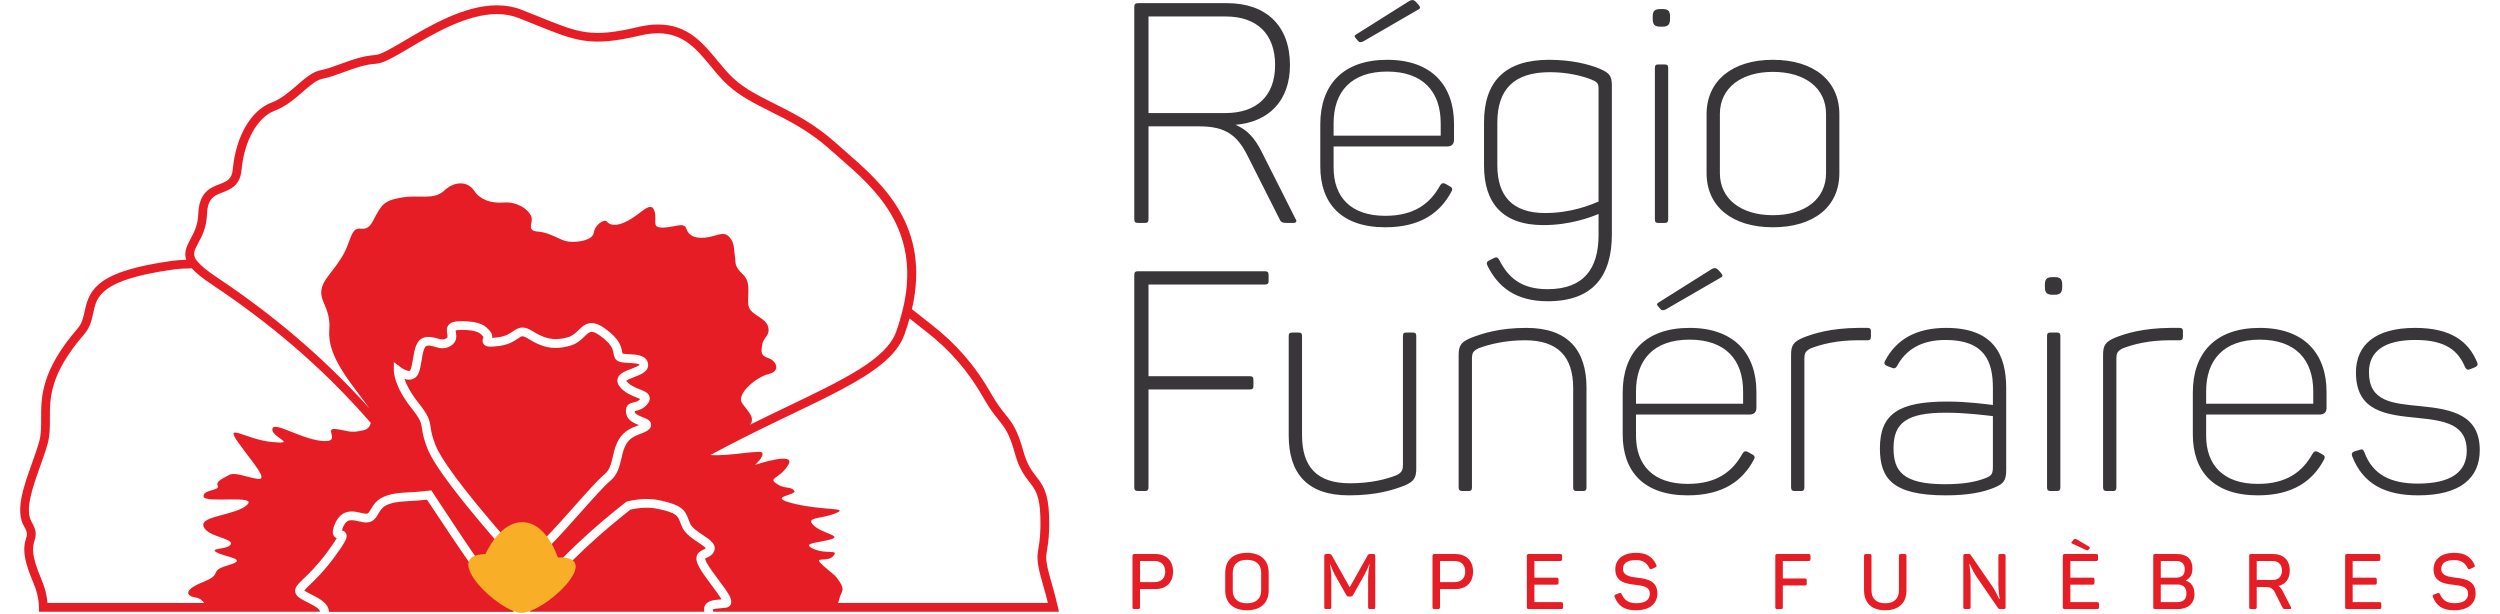 <?xml version="1.0" encoding="UTF-8" standalone="no"?>
<!DOCTYPE svg PUBLIC "-//W3C//DTD SVG 1.1//EN" "http://www.w3.org/Graphics/SVG/1.1/DTD/svg11.dtd">
<svg width="100%" height="100%" viewBox="0 0 2500 614" version="1.1" xmlns="http://www.w3.org/2000/svg" xmlns:xlink="http://www.w3.org/1999/xlink" xml:space="preserve" xmlns:serif="http://www.serif.com/" style="fill-rule:evenodd;clip-rule:evenodd;stroke-linejoin:round;stroke-miterlimit:2;">
    <g transform="matrix(2.94,0,0,2.94,-224.037,-303.561)">
        <g transform="matrix(1.983,0,0,1.983,-516.667,-78.788)">
            <path d="M422.731,194.611C422.374,193.97 421.569,192.893 420.994,192.122C420.2,191.058 419.378,189.959 418.905,189.084C418.453,188.253 418.329,187.648 418.502,187.123C418.703,186.511 419.226,186.267 419.608,186.089C419.817,185.991 419.963,185.919 420.036,185.84C419.851,185.584 419.168,185.128 418.704,184.817C417.674,184.129 416.508,183.349 416.015,182.283C415.869,181.965 415.759,181.675 415.659,181.406C415.237,180.279 415.044,179.764 411.88,179.097C410.397,178.785 408.951,178.822 407.105,179.216C405.796,180.25 404.498,181.308 403.268,182.353L403.156,182.444C401.93,183.493 400.627,184.657 399.334,185.865L398.953,186.228C397.974,187.152 396.944,188.168 395.799,189.337L394.89,190.271C393.547,191.68 392.436,192.895 391.395,194.093L391.035,194.507L390.562,194.543C390.356,195.179 390.137,195.83 389.893,196.506C389.867,196.578 389.844,196.653 389.821,196.726L419.788,196.729C419.675,196.182 419.796,195.801 419.945,195.566C420.443,194.781 421.55,194.699 422.527,194.626C422.596,194.621 422.665,194.616 422.731,194.611M382.295,192.277C379.607,188.719 372.908,178.55 372.215,177.508C371.294,177.608 370.158,177.715 368.936,177.761C365.034,177.919 364.473,178.889 363.931,179.827C363.713,180.203 363.489,180.592 363.109,180.943C362.768,181.257 362.327,181.417 361.796,181.417C361.369,181.417 360.924,181.316 360.495,181.218C360.085,181.125 359.663,181.028 359.289,181.028C358.785,181.028 358.254,181.177 357.8,182.258C357.704,182.487 357.646,182.656 357.611,182.778C357.857,182.825 358.182,182.95 358.351,183.328C358.621,183.932 358.366,184.601 356.327,187.371C354.571,189.757 353.09,191.179 352.111,192.119C351.743,192.473 351.334,192.865 351.166,193.09C351.258,193.16 351.433,193.275 351.757,193.443L352.334,193.74C353.933,194.562 355.276,195.254 355.415,196.749L386.933,196.749L387.071,196.73C387.104,195.981 387.13,195.243 387.153,194.526C383.738,194.124 382.516,192.596 382.295,192.277M442.738,195.231C442.795,194.961 442.909,194.664 443.013,194.274C443.293,193.26 443.952,193.053 443.013,191.619C442.072,190.181 441.92,190.412 440.089,188.743C438.258,187.068 440.9,188.378 441.92,187.157C442.938,185.936 440.697,186.954 438.48,185.936C436.258,184.916 439.48,184.916 441.513,184.306C443.547,183.699 439.886,183.293 438.48,181.864C437.075,180.444 439.886,180.85 442.325,179.831C444.768,178.817 440.293,179.426 435.208,178.203C430.122,176.982 435.817,176.779 435.208,175.968C434.597,175.151 433.58,175.765 432.127,174.745C430.676,173.727 432.763,173.93 434.187,171.538C435.614,169.145 428.495,171.538 428.495,171.538C428.495,171.538 430.122,170.066 429.711,169.453C429.353,168.92 424.037,170.091 420.836,169.851C424.488,167.865 427.998,166.118 431.26,164.536C431.351,164.492 431.442,164.447 431.532,164.404C432.573,163.9 433.591,163.41 434.577,162.938C437.772,161.406 440.69,160.007 443.252,158.646C448.884,155.653 452.787,152.844 454.1,149.216C454.448,148.255 454.74,147.326 454.993,146.42C455.21,146.591 455.444,146.779 455.7,146.985C456.26,147.435 456.924,147.967 457.744,148.6C461.924,151.827 465.1,155.5 467.737,160.16C468.741,161.935 469.533,162.918 470.232,163.784C471.317,165.131 472.102,166.104 473.057,169.575C473.785,172.211 474.715,173.408 475.536,174.465C476.532,175.745 477.318,176.757 477.422,180.38C477.512,183.383 477.281,184.745 477.113,185.739C476.895,187.02 476.752,187.866 477.447,190.536C477.592,191.092 477.761,191.69 477.94,192.319C478.195,193.218 478.477,194.211 478.727,195.234L442.738,195.231ZM416.692,131.012C416.288,129.809 414.661,130.837 412.627,130.837C410.588,130.837 411.81,129.639 411.203,127.915C410.588,126.197 408.961,128.436 406.726,129.639C404.486,130.837 403.471,130.322 403.065,129.809C402.655,129.296 401.028,130.322 400.825,131.699C400.622,133.072 397.976,133.417 396.487,133.245C394.998,133.072 393.504,131.699 391.263,131.529C389.028,131.357 390.656,129.978 390.042,128.773C389.432,127.572 387.602,126.367 385.363,126.542C383.126,126.715 381.295,126.025 380.278,124.479C379.257,122.932 377.023,122.758 375.192,124.479C373.362,126.197 370.919,125.166 367.866,125.682C364.814,126.197 364.41,126.889 362.984,129.639C361.559,132.391 360.342,129.809 359.325,132.038C358.304,134.279 358.71,134.792 355.438,138.921C352.16,143.048 355.867,143.56 355.46,148.375C355.068,152.965 359.11,157.379 362.328,161.833C362.321,161.825 362.313,161.818 362.306,161.81C361.908,161.367 361.502,160.923 361.09,160.477C361.087,160.474 361.085,160.472 361.083,160.469C359.399,158.65 357.602,156.806 355.667,154.946C355.649,154.928 355.629,154.911 355.612,154.893C355.166,154.465 354.711,154.035 354.251,153.604C354.143,153.504 354.033,153.403 353.924,153.303C353.546,152.953 353.167,152.602 352.778,152.251C352.628,152.115 352.475,151.979 352.324,151.843C351.973,151.528 351.62,151.214 351.26,150.898C351.077,150.737 350.891,150.577 350.707,150.416C350.37,150.124 350.031,149.831 349.687,149.539C349.48,149.363 349.272,149.187 349.062,149.011C348.731,148.733 348.397,148.454 348.059,148.176C347.833,147.989 347.605,147.802 347.376,147.616C347.045,147.347 346.711,147.078 346.374,146.809C346.13,146.614 345.886,146.42 345.639,146.226C345.306,145.963 344.967,145.7 344.627,145.437C344.37,145.238 344.114,145.04 343.852,144.84C343.511,144.581 343.164,144.32 342.815,144.06C342.546,143.859 342.279,143.658 342.006,143.457C341.656,143.198 341.297,142.94 340.941,142.682C340.661,142.479 340.383,142.276 340.099,142.073C339.722,141.804 339.335,141.535 338.951,141.266C338.679,141.077 338.413,140.887 338.137,140.697C337.65,140.361 337.152,140.026 336.653,139.69C336.476,139.571 336.305,139.452 336.127,139.333C334.507,138.256 333.424,137.364 332.814,136.607L332.59,136.33L332.584,136.33C331.971,135.349 332.361,134.631 332.946,133.558C333.56,132.431 334.401,130.888 334.483,128.566C334.584,125.786 335.72,125.35 337.16,124.798C338.498,124.284 340.161,123.646 340.408,120.926C340.864,115.97 343.141,111.901 346.076,110.8C347.985,110.084 349.547,108.729 350.925,107.534C352.125,106.493 353.257,105.51 354.247,105.319C355.47,105.085 356.668,104.643 357.937,104.175C359.696,103.526 361.514,102.856 363.488,102.732C364.762,102.652 366.639,101.543 369.237,100.007C373.375,97.563 379.043,94.214 384.213,94.214C385.54,94.214 386.785,94.439 387.914,94.882C388.989,95.303 389.964,95.697 390.863,96.06C397.709,98.823 400.256,99.917 408.739,97.899C409.843,97.636 410.887,97.504 411.842,97.504C416.219,97.504 418.487,100.251 420.886,103.16C421.83,104.303 422.805,105.486 423.913,106.482C425.961,108.327 428.455,109.577 431.093,110.9C434.253,112.484 437.835,114.278 441.384,117.473C441.922,117.958 442.494,118.455 443.085,118.97C448.942,124.075 456.733,130.877 454.048,143.936L453.803,144.951C453.479,146.3 453.115,147.528 452.69,148.705C450.989,153.406 443.833,156.837 433.928,161.586C431.937,162.54 429.818,163.56 427.618,164.649C428.649,163.442 427.078,162.173 426.253,160.921C425.24,159.377 428.698,156.455 430.814,155.964C432.928,155.48 432.156,153.703 430.814,153.242C429.473,152.788 429.508,152.324 429.711,150.948C429.918,149.575 431.135,149.405 430.731,147.854C430.325,146.31 428.085,145.966 427.476,144.593C426.867,143.216 428.085,140.466 426.457,138.921C424.83,137.374 425.24,137.029 425.033,135.823C424.83,134.622 425.033,133.417 424.018,132.391C422.999,131.357 421.778,132.391 419.947,132.56C418.119,132.732 417.098,132.217 416.692,131.012M408.429,166.379C406.329,167.144 405.974,168.662 405.564,170.42C405.239,171.813 404.902,173.254 403.645,174.286C402.64,175.111 400.543,177.473 398.514,179.758C393.747,185.128 391.992,186.934 390.998,187.048C390.524,187.103 389.893,187.13 389.122,187.13C387.835,187.13 386.601,187.055 386.549,187.051L386.238,187.032L386.033,186.799C378.065,177.757 373.438,171.669 372.281,168.706C371.602,166.972 371.458,165.996 371.353,165.283C371.206,164.285 371.132,163.784 369.542,161.789C366.564,158.05 366.53,155.52 366.53,155.414L366.53,153.904L367.734,154.818C368.043,155.052 368.693,155.424 369.117,155.424C369.23,155.424 369.328,155.424 369.422,155.161C369.601,154.66 369.71,153.991 369.815,153.344C370.061,151.826 370.34,150.106 371.741,149.682C372.472,149.46 373.296,149.647 373.935,149.836C374.582,150.028 375.096,150.153 375.577,149.798C375.758,149.664 375.786,149.591 375.69,149.056C375.614,148.627 375.508,148.039 375.93,147.536C376.31,147.082 376.956,146.888 378.089,146.888C381.413,146.888 382.305,147.686 383.127,148.73C383.409,149.089 383.439,149.461 383.399,149.757C383.658,149.743 383.996,149.709 384.406,149.656C385.699,149.489 386.356,149.042 386.937,148.648C387.418,148.321 387.915,147.983 388.598,147.983C389.1,147.983 389.627,148.167 390.257,148.561C392.206,149.776 393.806,150.36 396.311,149.676C397.147,149.447 397.686,148.926 398.207,148.423C398.819,147.83 399.453,147.217 400.454,147.217C401.128,147.217 401.844,147.503 402.706,148.116C405.282,149.955 405.52,151.243 405.678,152.095C405.704,152.232 405.725,152.348 405.752,152.44C405.984,152.507 406.518,152.534 406.887,152.552C408.172,152.616 409.934,152.704 410.136,154.226C410.304,155.511 408.884,156.051 407.744,156.486C407.309,156.651 406.605,156.918 406.395,157.117C406.414,157.149 406.445,157.194 406.497,157.253C407.103,157.948 408.009,158.304 408.737,158.591C409.538,158.906 410.229,159.179 410.398,159.876C410.502,160.302 410.354,160.745 409.96,161.193C409.263,161.991 408.506,162.166 408.005,162.282C407.954,162.294 407.893,162.308 407.839,162.322C407.846,162.376 407.859,162.45 407.881,162.548C407.958,162.865 408.759,163.182 409.238,163.371C409.943,163.65 410.671,163.938 410.662,164.685C410.651,165.433 409.902,165.842 408.429,166.379M361.356,165.59C358.918,166.204 358.507,165.59 356.474,165.387C354.442,165.184 357.776,167.831 354.073,167.421C350.371,167.014 345.895,163.963 345.692,165.387C345.489,166.811 350.168,168.034 345.692,167.628C341.215,167.217 337.351,164.166 339.795,167.628C342.234,171.086 345.285,174.34 343.05,173.93C340.809,173.524 339.182,172.714 338.168,173.321C337.15,173.93 335.927,174.34 336.334,175.151C336.744,175.968 333.692,175.765 333.895,176.982C334.096,178.203 343.308,176.576 341.35,178.406C339.385,180.237 333.262,180.237 333.885,182.071C334.502,183.902 338.979,184.105 338.575,185.123C338.168,186.137 334.706,185.733 336.13,186.544C337.554,187.36 341.829,187.681 338.168,188.743C334.502,189.799 337.448,190.181 333.84,191.619C330.23,193.053 331.044,194.071 332.469,194.274C333.203,194.378 333.701,194.777 333.998,195.226L307.12,195.226C307.011,193.878 306.66,192.52 306.052,191.098C304.213,186.816 304.6,185.533 304.883,184.596C305.177,183.622 305.304,182.87 304.417,181.363C303.189,179.281 304.538,175.506 305.841,171.854C306.308,170.548 306.791,169.196 307.139,167.951C307.543,166.508 307.538,165.114 307.533,163.639C307.519,160.043 307.504,155.967 313.417,149.134C314.448,147.942 314.713,146.683 314.971,145.465C315.56,142.678 316.169,139.796 328.654,138.035C329.631,137.9 330.685,137.833 331.87,137.828C332.217,138.213 332.665,138.623 333.208,139.062C333.25,139.097 333.293,139.132 333.336,139.167C333.553,139.339 333.788,139.517 334.036,139.699C334.116,139.758 334.191,139.815 334.274,139.875C334.59,140.102 334.926,140.336 335.294,140.582C336.008,141.058 336.708,141.534 337.397,142.009C337.613,142.158 337.823,142.307 338.037,142.456C338.508,142.785 338.977,143.113 339.436,143.442C339.675,143.612 339.911,143.782 340.146,143.953C340.575,144.263 341.001,144.573 341.418,144.882C341.652,145.055 341.884,145.227 342.114,145.4C342.536,145.715 342.952,146.03 343.362,146.344C343.57,146.503 343.778,146.662 343.983,146.82C344.449,147.181 344.907,147.541 345.36,147.901C345.497,148.009 345.635,148.118 345.771,148.227C346.972,149.188 348.128,150.147 349.243,151.102C349.341,151.186 349.437,151.271 349.536,151.356C349.988,151.746 350.434,152.135 350.874,152.524C351.004,152.64 351.132,152.756 351.262,152.871C351.668,153.235 352.071,153.598 352.466,153.96C352.592,154.076 352.717,154.191 352.842,154.306C353.252,154.685 353.656,155.063 354.053,155.44C354.148,155.529 354.243,155.619 354.336,155.708C354.806,156.156 355.268,156.603 355.721,157.048C355.737,157.065 355.754,157.08 355.77,157.096C357.242,158.545 358.629,159.984 359.95,161.411C359.994,161.459 360.038,161.506 360.082,161.554C360.47,161.976 360.854,162.397 361.231,162.817C361.284,162.876 361.336,162.935 361.389,162.993C361.77,163.419 362.145,163.842 362.514,164.266L362.579,164.339C362.433,164.865 362.186,165.382 361.356,165.59M480.405,195.823C480.1,194.438 479.719,193.094 479.383,191.909C479.208,191.291 479.041,190.704 478.898,190.157C478.284,187.799 478.386,187.195 478.591,185.99C478.771,184.934 479.016,183.487 478.922,180.335C478.802,176.224 477.792,174.922 476.72,173.544C475.949,172.551 475.152,171.525 474.502,169.176C473.465,165.405 472.553,164.275 471.4,162.843C470.737,162.021 469.986,161.09 469.043,159.421C466.303,154.582 463.004,150.766 458.661,147.413C457.85,146.787 457.194,146.26 456.639,145.815C456.155,145.426 455.762,145.117 455.397,144.84C458.67,130.572 450.321,123.287 444.07,117.84C443.485,117.33 442.92,116.838 442.388,116.358C438.688,113.028 435.01,111.185 431.766,109.559C429.109,108.227 426.815,107.077 424.916,105.367C423.891,104.445 422.994,103.357 422.044,102.206C419.528,99.156 416.927,96.004 411.842,96.004C410.77,96.004 409.609,96.15 408.391,96.44C400.356,98.352 398.286,97.438 391.424,94.669C390.521,94.304 389.542,93.909 388.461,93.485C387.158,92.973 385.728,92.714 384.213,92.714C378.632,92.714 372.761,96.183 368.474,98.716C366.332,99.982 364.309,101.177 363.394,101.235C361.202,101.372 359.278,102.082 357.418,102.767C356.209,103.214 355.067,103.635 353.962,103.846C352.579,104.114 351.297,105.225 349.942,106.401C348.597,107.568 347.206,108.775 345.548,109.396C342.034,110.714 339.429,115.186 338.914,120.789C338.752,122.58 337.905,122.905 336.623,123.397C335.062,123.996 333.12,124.741 332.984,128.512C332.915,130.481 332.232,131.735 331.628,132.84C330.904,134.169 330.516,135.219 330.928,136.359C330.053,136.389 329.218,136.443 328.447,136.55C315.89,138.32 314.333,141.233 313.503,145.155C313.266,146.281 313.06,147.253 312.282,148.153C306.002,155.411 306.019,159.976 306.033,163.645C306.038,165.072 306.043,166.304 305.694,167.547C305.361,168.741 304.908,170.008 304.429,171.35C303.008,175.326 301.541,179.438 303.125,182.124C303.745,183.178 303.651,183.486 303.447,184.163C303.097,185.32 302.62,186.906 304.673,191.689C305.313,193.186 305.634,194.592 305.655,195.987L305.666,196.726L353.887,196.726C353.719,196.166 353.053,195.797 351.648,195.075L351.064,194.773C350.387,194.421 349.717,194.018 349.616,193.311C349.504,192.542 350.095,191.976 351.072,191.037C352.014,190.132 353.439,188.765 355.118,186.483C356.049,185.218 356.507,184.513 356.731,184.122C356.542,184.043 356.358,183.912 356.223,183.687C355.886,183.121 356.132,182.353 356.418,181.676C357.017,180.251 357.983,179.528 359.289,179.528C359.832,179.528 360.361,179.649 360.828,179.755C361.193,179.839 361.538,179.917 361.796,179.917C362.009,179.917 362.067,179.863 362.091,179.84C362.304,179.645 362.456,179.382 362.632,179.077C363.461,177.641 364.503,176.439 368.877,176.262C370.261,176.209 371.541,176.077 372.502,175.967L372.957,175.915L373.21,176.297C373.992,177.469 374.759,178.634 375.514,179.78L375.576,179.872C378.279,183.977 380.834,187.854 383.511,191.399C383.541,191.44 384.574,192.876 387.971,193.094L388.694,193.141L388.673,193.864C388.658,194.428 388.639,195.008 388.618,195.597C388.853,194.925 389.079,194.263 389.28,193.631L389.35,193.465L389.556,193.086L389.987,193.074C390.09,193.071 390.194,193.068 390.306,193.059C391.35,191.86 392.464,190.642 393.807,189.234L394.726,188.289C395.885,187.104 396.93,186.074 397.92,185.14L398.306,184.772C399.62,183.546 400.94,182.366 402.236,181.261C403.564,180.133 404.903,179.043 406.276,177.968L406.508,177.812L406.627,177.786C408.761,177.312 410.453,177.264 412.189,177.63C415.975,178.428 416.486,179.339 417.063,180.88C417.152,181.117 417.248,181.374 417.377,181.654C417.693,182.337 418.672,182.992 419.538,183.57C420.752,184.382 421.899,185.15 421.49,186.281C421.236,186.985 420.638,187.264 420.243,187.448C420.13,187.501 419.963,187.578 419.912,187.625C419.927,187.633 419.939,187.846 420.223,188.368C420.646,189.149 421.433,190.204 422.195,191.224C423.92,193.535 424.669,194.592 424.335,195.42C424.204,195.746 423.918,195.968 423.548,196.029C423.279,196.073 422.963,196.098 422.638,196.122C422.238,196.152 421.419,196.213 421.219,196.367C421.229,196.379 421.239,196.444 421.282,196.556C421.303,196.611 421.325,196.669 421.346,196.729L480.605,196.734L480.405,195.823ZM406.422,162.895C406.323,162.472 406.245,161.931 406.527,161.477C406.811,161.019 407.286,160.909 407.668,160.82C408.059,160.73 408.43,160.644 408.799,160.242C408.625,160.159 408.382,160.064 408.187,159.986C407.354,159.659 406.213,159.21 405.366,158.238C404.941,157.751 404.788,157.257 404.91,156.77C405.133,155.873 406.189,155.472 407.21,155.083C407.674,154.907 408.538,154.578 408.66,154.36C408.612,154.14 407.304,154.075 406.812,154.05C405.739,153.997 404.812,153.95 404.448,153.21C404.306,152.924 404.253,152.641 404.203,152.368C404.076,151.68 403.918,150.823 401.835,149.337C401.256,148.926 400.792,148.717 400.454,148.717C400.078,148.717 399.767,149 399.25,149.501C398.655,150.077 397.914,150.793 396.706,151.123C395.825,151.363 395.031,151.48 394.277,151.48C392.367,151.48 390.835,150.688 389.462,149.833C389.092,149.601 388.801,149.483 388.598,149.483C388.386,149.483 388.171,149.622 387.78,149.888C387.132,150.329 386.246,150.931 384.598,151.143C383.966,151.225 383.492,151.265 383.147,151.265C382.879,151.265 382.252,151.265 381.923,150.802C381.63,150.389 381.782,149.956 381.863,149.724C381.876,149.688 381.893,149.64 381.904,149.601C381.384,148.944 380.869,148.388 378.089,148.388C377.496,148.388 377.228,148.452 377.121,148.491C377.128,148.576 377.15,148.701 377.167,148.793C377.26,149.317 377.434,150.294 376.468,151.004C375.987,151.361 375.471,151.536 374.896,151.536C374.391,151.536 373.922,151.397 373.508,151.275C373.01,151.127 372.547,151.005 372.174,151.118C371.671,151.27 371.462,152.553 371.295,153.584C371.179,154.298 371.059,155.035 370.835,155.666C370.547,156.466 369.921,156.924 369.117,156.924C368.861,156.924 368.602,156.877 368.355,156.803C368.688,157.756 369.36,159.153 370.715,160.854C372.475,163.063 372.653,163.817 372.836,165.065C372.937,165.742 373.061,166.584 373.677,168.159C374.424,170.071 377.336,174.644 386.95,185.571C387.394,185.593 388.255,185.63 389.122,185.63C389.836,185.63 390.41,185.606 390.826,185.558C391.598,185.288 395.085,181.361 397.393,178.762C399.555,176.327 401.597,174.027 402.694,173.127C403.557,172.418 403.81,171.334 404.103,170.078C404.526,168.267 405.052,166.012 407.916,164.969C408.179,164.873 408.392,164.79 408.564,164.718C407.732,164.386 406.668,163.922 406.422,162.895" style="fill:rgb(230,29,37);fill-rule:nonzero;"/>
            <path d="M388.43,196.907C384.645,196.907 374.262,186.981 382.243,186.839C385.715,179.536 391.722,179.343 394.663,187.419C402.842,187.077 392.478,196.907 388.43,196.907" style="fill:rgb(248,174,39);fill-rule:nonzero;"/>
        </g>
        <g transform="matrix(1.156,0,0,1.156,364.08,-48.543)">
            <path d="M463.3,250.829C454.738,250.01 447.999,249.463 447.999,240.81C447.999,234.617 452.644,231.338 461.661,231.338C470.587,231.338 474.321,234.526 476.324,239.444C476.78,240.082 477.053,240.264 477.873,239.899L479.239,239.353C479.968,238.989 480.15,238.533 479.785,237.805C477.236,231.702 472.044,227.786 461.57,227.786C450.003,227.786 444.174,232.704 444.174,240.901C444.174,252.469 453.1,253.38 462.481,254.29C470.678,255.11 476.78,256.294 476.78,263.944C476.78,270.047 472.318,273.6 462.39,273.6C454.466,273.6 449.092,271.049 446.633,264.309C446.269,263.489 445.995,263.398 445.267,263.672L443.718,264.127C442.989,264.4 442.808,264.855 443.08,265.584C446.269,273.781 452.826,277.06 462.481,277.06C474.867,277.06 480.606,271.96 480.606,263.763C480.606,253.561 472.773,251.74 463.3,250.829M300.464,227.786L297.642,227.786C289.808,227.877 284.799,229.335 281.429,230.701C278.696,231.885 277.968,232.887 277.968,235.71L277.968,274.692C277.968,275.512 278.332,275.785 279.061,275.785L280.882,275.785C281.611,275.785 281.884,275.512 281.884,274.692L281.884,236.803C281.884,235.436 282.067,234.617 283.797,233.798C286.803,232.613 291.538,231.43 297.55,231.43L300.464,231.43C301.194,231.43 301.466,231.156 301.466,230.336L301.466,228.879C301.466,228.059 301.194,227.786 300.464,227.786M272.595,194.629C263.306,194.629 257.021,189.893 257.021,182.242L257.021,164.846C257.021,157.195 263.306,152.459 272.595,152.459C282.068,152.459 288.261,157.195 288.261,164.846L288.261,182.242C288.261,189.893 282.068,194.629 272.595,194.629M292.178,182.242L292.178,164.937C292.178,155.01 284.618,148.907 272.595,148.907C260.755,148.907 253.105,155.01 253.105,164.937L253.105,182.242C253.105,192.17 260.755,198.182 272.595,198.182C284.618,198.182 292.178,192.17 292.178,182.242M263.855,250.1L232.341,250.1L232.341,246.457C232.341,237.167 237.532,231.247 248.098,231.247C258.663,231.247 263.855,237.167 263.855,246.457L263.855,250.1ZM248.098,227.786C235.164,227.786 228.425,235.072 228.425,246.822L228.425,259.117C228.425,269.956 234.527,277.06 247.552,277.06C258.116,277.06 263.763,272.598 266.951,266.677C267.406,265.948 267.316,265.402 266.587,265.038L265.312,264.309C264.583,263.944 264.128,264.036 263.673,264.765C260.758,270.047 256.113,273.69 247.552,273.69C237.351,273.69 232.341,268.135 232.341,259.481L232.341,253.288L265.676,253.288C267.134,253.288 267.771,252.559 267.771,251.285L267.771,246.64C267.771,235.436 261.304,227.786 248.098,227.786M337.351,268.59C337.351,270.775 336.987,271.231 335.255,271.96C332.25,273.143 328.607,273.781 323.233,273.781C310.755,273.781 308.114,269.865 308.114,263.125C308.114,255.656 312.121,252.742 323.506,252.742C329.699,252.742 335.529,253.561 337.351,253.744L337.351,268.59ZM323.597,227.786C314.58,227.786 308.843,231.338 305.654,237.44C305.199,238.261 305.472,238.625 306.2,238.989L307.658,239.535C308.387,239.808 308.66,239.718 309.115,239.08C311.666,234.253 316.22,231.338 323.415,231.338C334.983,231.338 337.351,237.714 337.351,245.456L337.351,250.465C335.62,250.283 330.155,249.463 323.87,249.463C309.753,249.463 304.107,253.016 304.107,263.216C304.107,272.141 307.841,277.06 323.506,277.06C330.064,277.06 334.618,276.149 337.987,274.692C340.538,273.6 341.267,272.688 341.267,269.501L341.267,245.547C341.267,236.074 337.897,227.786 323.597,227.786M431.609,250.1L400.095,250.1L400.095,246.457C400.095,237.167 405.286,231.247 415.852,231.247C426.417,231.247 431.609,237.167 431.609,246.457L431.609,250.1ZM415.852,227.786C402.918,227.786 396.179,235.072 396.179,246.822L396.179,259.117C396.179,269.956 402.28,277.06 415.305,277.06C425.87,277.06 431.518,272.598 434.705,266.677C435.16,265.948 435.07,265.402 434.341,265.038L433.066,264.309C432.337,263.944 431.882,264.036 431.426,264.765C428.512,270.047 423.866,273.69 415.305,273.69C405.105,273.69 400.095,268.135 400.095,259.481L400.095,253.288L433.43,253.288C434.887,253.288 435.525,252.559 435.525,251.285L435.525,246.64C435.525,235.436 429.058,227.786 415.852,227.786M221.323,190.622C219.138,191.532 213.4,193.991 205.568,193.991C195.912,193.991 191.54,188.891 191.54,179.966L191.54,167.396C191.54,157.559 196.459,152.55 207.025,152.55C212.216,152.55 216.405,153.643 219.046,154.645C221.05,155.465 221.323,155.829 221.323,157.651L221.323,190.622ZM221.689,151.548C218.409,150.182 213.309,148.907 206.751,148.907C193.727,148.907 187.624,155.374 187.624,167.305L187.624,180.057C187.624,190.986 192.998,197.544 205.112,197.544C212.853,197.544 218.956,195.266 221.323,194.265L221.323,200.458C221.323,210.295 217.043,216.397 206.296,216.397C198.462,216.397 194.638,212.845 192.087,207.745C191.632,207.016 191.267,206.834 190.448,207.289L189.173,207.927C188.353,208.291 188.262,208.838 188.718,209.657C191.723,215.577 196.732,219.949 206.387,219.949C219.958,219.949 225.24,212.208 225.24,200.276L225.24,156.558C225.24,153.643 224.603,152.824 221.689,151.548M392.266,227.786L389.442,227.786C381.61,227.877 376.6,229.335 373.23,230.701C370.497,231.885 369.769,232.887 369.769,235.71L369.769,274.692C369.769,275.512 370.133,275.785 370.862,275.785L372.684,275.785C373.412,275.785 373.685,275.512 373.685,274.692L373.685,236.803C373.685,235.436 373.867,234.617 375.598,233.798C378.604,232.613 383.34,231.43 389.351,231.43L392.266,231.43C392.994,231.43 393.268,231.156 393.268,230.336L393.268,228.879C393.268,228.059 392.994,227.786 392.266,227.786M355.471,212.849L355.016,212.849C353.195,212.849 352.648,213.395 352.648,215.126L352.648,215.673C352.648,217.494 353.195,218.041 355.016,218.041L355.471,218.041C357.201,218.041 357.748,217.403 357.748,215.673L357.748,215.126C357.748,213.395 357.201,212.849 355.471,212.849M356.109,229.152L354.287,229.152C353.559,229.152 353.285,229.426 353.285,230.154L353.285,274.692C353.285,275.512 353.559,275.785 354.287,275.785L356.109,275.785C356.928,275.785 357.201,275.512 357.201,274.692L357.201,230.154C357.201,229.426 356.928,229.152 356.109,229.152M174.877,171.222L143.363,171.222L143.363,167.579C143.363,158.288 148.555,152.368 159.12,152.368C169.685,152.368 174.877,158.288 174.877,167.579L174.877,171.222ZM159.12,148.907C146.187,148.907 139.446,156.194 139.446,167.943L139.446,180.238C139.446,191.077 145.55,198.182 158.573,198.182C169.139,198.182 174.786,193.719 177.974,187.798C178.429,187.069 178.338,186.523 177.61,186.159L176.334,185.431C175.606,185.065 175.15,185.157 174.695,185.886C171.78,191.168 167.136,194.811 158.573,194.811C148.372,194.811 143.363,189.256 143.363,180.602L143.363,174.409L176.698,174.409C178.155,174.409 178.794,173.681 178.794,172.406L178.794,167.761C178.794,156.558 172.327,148.907 159.12,148.907M166.68,229.152L164.859,229.152C164.038,229.152 163.765,229.426 163.765,230.154L163.765,268.043C163.765,269.409 163.583,270.32 161.853,271.14C158.847,272.324 154.293,273.508 148.191,273.508C138.355,273.508 134.073,268.59 134.073,259.3L134.073,230.154C134.073,229.426 133.8,229.152 132.981,229.152L131.249,229.152C130.431,229.152 130.157,229.426 130.157,230.154L130.157,259.481C130.157,270.503 135.53,277.06 147.826,277.06C155.841,277.06 160.851,275.512 164.312,274.145C167.044,272.962 167.682,271.869 167.682,269.137L167.682,230.154C167.682,229.426 167.408,229.152 166.68,229.152M240.72,196.906C241.54,196.906 241.814,196.633 241.814,195.813L241.814,151.275C241.814,150.547 241.54,150.273 240.72,150.273L238.899,150.273C238.169,150.273 237.897,150.547 237.897,151.275L237.897,195.813C237.897,196.633 238.169,196.906 238.899,196.906L240.72,196.906ZM150.559,143.351C150.923,143.807 151.287,143.807 152.016,143.534L168.228,134.152C168.956,133.788 168.956,133.515 168.41,132.786L167.499,131.784C166.863,131.146 166.224,131.238 165.495,131.693L150.013,141.438C149.466,141.803 149.374,141.985 149.921,142.622L150.559,143.351ZM111.58,164.573L88.902,164.573L88.902,136.156L111.58,136.156C120.87,136.156 126.154,141.348 126.154,150.455C126.154,159.563 120.689,164.573 111.58,164.573M132.164,195.723L121.964,175.503C119.96,171.768 117.956,169.491 114.495,168.034C124.331,167.214 130.525,160.93 130.525,150.455C130.525,138.889 123.512,132.24 112.036,132.24L85.896,132.24C84.986,132.24 84.712,132.513 84.712,133.424L84.712,195.723C84.712,196.633 84.986,196.906 85.896,196.906L87.809,196.906C88.628,196.906 88.902,196.633 88.902,195.723L88.902,168.489L103.93,168.489C111.58,168.489 115.041,171.131 118.047,177.141L127.519,195.904C127.884,196.724 128.339,196.906 129.796,196.906L131.527,196.906C132.438,196.906 132.62,196.359 132.164,195.723M200.103,227.786C192.087,227.786 187.078,229.426 183.616,230.792C180.884,231.975 180.155,232.977 180.155,235.801L180.155,274.692C180.155,275.512 180.521,275.785 181.249,275.785L183.071,275.785C183.799,275.785 184.072,275.512 184.072,274.692L184.072,236.803C184.072,235.436 184.255,234.617 185.986,233.798C188.9,232.704 193.636,231.43 199.648,231.43C209.484,231.43 213.856,236.348 213.856,245.547L213.856,274.692C213.856,275.512 214.128,275.785 214.858,275.785L216.679,275.785C217.499,275.785 217.773,275.512 217.773,274.692L217.773,245.364C217.773,234.344 212.308,227.786 200.103,227.786M123.056,211.118L85.896,211.118C84.986,211.118 84.712,211.391 84.712,212.303L84.712,274.601C84.712,275.512 84.986,275.785 85.896,275.785L87.809,275.785C88.628,275.785 88.902,275.512 88.902,274.601L88.902,245.911L118.593,245.911C119.504,245.911 119.778,245.638 119.778,244.818L119.778,243.179C119.778,242.267 119.504,241.994 118.593,241.994L88.902,241.994L88.902,215.035L123.056,215.035C123.968,215.035 124.24,214.762 124.24,213.942L124.24,212.303C124.24,211.391 123.968,211.118 123.056,211.118M239.627,139.162L240.082,139.162C241.814,139.162 242.36,138.524 242.36,136.793L242.36,136.247C242.36,134.516 241.814,133.97 240.082,133.97L239.627,133.97C237.806,133.97 237.259,134.516 237.259,136.247L237.259,136.793C237.259,138.615 237.806,139.162 239.627,139.162M239.536,222.23C239.901,222.685 240.265,222.685 240.993,222.412L257.206,213.031C257.935,212.667 257.935,212.393 257.388,211.665L256.478,210.663C255.839,210.025 255.202,210.116 254.474,210.572L238.989,220.317C238.444,220.682 238.353,220.864 238.899,221.502L239.536,222.23Z" style="fill:rgb(57,54,57);fill-rule:nonzero;"/>
        </g>
        <g transform="matrix(1.156,0,0,1.156,364.08,-48.543)">
            <path d="M473.654,301.306C471.372,301.055 469.271,300.713 469.271,298.681C469.271,296.993 470.595,296.102 473.084,296.102C475.161,296.102 476.233,296.901 477.009,298.408C477.216,298.819 477.375,298.887 477.786,298.704L478.745,298.271C479.155,298.088 479.269,297.882 479.064,297.472C477.946,295.143 476.257,293.979 473.084,293.979C469.134,293.979 467.011,295.965 467.011,298.819C467.011,302.654 470.321,303.11 473.13,303.407C475.252,303.658 477.17,304 477.17,305.963C477.17,307.904 475.755,308.794 473.06,308.794C471.007,308.794 469.659,307.904 468.928,306.214C468.747,305.781 468.563,305.712 468.153,305.849L467.217,306.192C466.783,306.351 466.669,306.534 466.829,306.968C467.833,309.547 469.636,310.871 473.06,310.871C477.17,310.871 479.383,308.931 479.383,305.917C479.383,302.22 476.371,301.626 473.654,301.306M210.276,308.474L202.446,308.474L202.446,303.338L208.952,303.338C209.409,303.338 209.546,303.202 209.546,302.744L209.546,301.9C209.546,301.444 209.409,301.284 208.952,301.284L202.446,301.284L202.446,296.376L210.003,296.376C210.459,296.376 210.596,296.216 210.596,295.783L210.596,294.915C210.596,294.481 210.459,294.322 210.003,294.322L200.826,294.322C200.392,294.322 200.232,294.481 200.232,294.915L200.232,309.935C200.232,310.369 200.392,310.529 200.826,310.529L210.276,310.529C210.733,310.529 210.87,310.369 210.87,309.935L210.87,309.068C210.87,308.634 210.733,308.474 210.276,308.474M232.891,301.306C230.608,301.055 228.508,300.713 228.508,298.681C228.508,296.993 229.833,296.102 232.32,296.102C234.397,296.102 235.47,296.901 236.247,298.408C236.452,298.819 236.612,298.887 237.022,298.704L237.981,298.271C238.392,298.088 238.507,297.882 238.301,297.472C237.182,295.143 235.493,293.979 232.32,293.979C228.372,293.979 226.249,295.965 226.249,298.819C226.249,302.654 229.558,303.11 232.366,303.407C234.489,303.658 236.407,304 236.407,305.963C236.407,307.904 234.991,308.794 232.298,308.794C230.243,308.794 228.896,307.904 228.166,306.214C227.983,305.781 227.8,305.712 227.389,305.849L226.454,306.192C226.02,306.351 225.906,306.534 226.065,306.968C227.07,309.547 228.874,310.871 232.298,310.871C236.407,310.871 238.621,308.931 238.621,305.917C238.621,302.22 235.607,301.626 232.891,301.306M283.098,294.322L273.923,294.322C273.489,294.322 273.329,294.481 273.329,294.915L273.329,309.935C273.329,310.369 273.489,310.529 273.923,310.529L274.926,310.529C275.383,310.529 275.543,310.369 275.543,309.935L275.543,303.567L281.98,303.567C282.436,303.567 282.573,303.429 282.573,302.973L282.573,302.106C282.573,301.671 282.436,301.512 281.98,301.512L275.543,301.512L275.543,296.376L283.098,296.376C283.555,296.376 283.692,296.216 283.692,295.783L283.692,294.915C283.692,294.481 283.555,294.322 283.098,294.322M367.97,308.474L360.14,308.474L360.14,303.338L366.646,303.338C367.102,303.338 367.24,303.202 367.24,302.744L367.24,301.9C367.24,301.444 367.102,301.284 366.646,301.284L360.14,301.284L360.14,296.376L367.696,296.376C368.153,296.376 368.29,296.216 368.29,295.783L368.29,294.915C368.29,294.481 368.153,294.322 367.696,294.322L358.52,294.322C358.086,294.322 357.926,294.481 357.926,294.915L357.926,309.935C357.926,310.369 358.086,310.529 358.52,310.529L367.97,310.529C368.426,310.529 368.563,310.369 368.563,309.935L368.563,309.068C368.563,308.634 368.426,308.474 367.97,308.474M340.494,294.322L339.558,294.322C339.102,294.322 338.965,294.481 338.965,294.915L338.965,303.178C338.965,305.21 339.33,307.081 339.33,307.584L339.216,307.584C338.942,307.196 338.302,305.484 337.253,303.932L330.839,294.619C330.724,294.436 330.564,294.322 330.245,294.322L329.241,294.322C328.806,294.322 328.647,294.481 328.647,294.915L328.647,309.935C328.647,310.369 328.806,310.529 329.241,310.529L330.176,310.529C330.633,310.529 330.793,310.369 330.793,309.935L330.793,301.49C330.793,299.594 330.405,297.677 330.405,297.244L330.518,297.244C330.747,297.563 331.432,299.343 332.368,300.759L338.874,310.232C339.033,310.46 339.193,310.529 339.49,310.529L340.494,310.529C340.928,310.529 341.088,310.369 341.088,309.935L341.088,294.915C341.088,294.481 340.928,294.322 340.494,294.322M311.329,294.322L310.325,294.322C309.868,294.322 309.708,294.481 309.708,294.915L309.708,305.004C309.708,307.356 308.384,308.817 305.668,308.817C302.952,308.817 301.628,307.356 301.628,305.004L301.628,294.915C301.628,294.481 301.491,294.322 301.034,294.322L300.03,294.322C299.573,294.322 299.436,294.481 299.436,294.915L299.436,304.982C299.436,308.566 301.536,310.871 305.668,310.871C309.823,310.871 311.923,308.566 311.923,304.982L311.923,294.915C311.923,294.481 311.762,294.322 311.329,294.322M90.669,302.585L86.4,302.585L86.4,296.376L90.669,296.376C92.632,296.376 93.819,297.54 93.819,299.503C93.819,301.466 92.632,302.585 90.669,302.585M90.874,294.322L84.78,294.322C84.346,294.322 84.186,294.481 84.186,294.915L84.186,309.935C84.186,310.369 84.346,310.529 84.78,310.529L85.784,310.529C86.241,310.529 86.4,310.369 86.4,309.935L86.4,304.639L90.874,304.639C94.116,304.639 96.125,302.722 96.125,299.503C96.125,296.262 94.092,294.322 90.874,294.322M451.04,308.474L443.21,308.474L443.21,303.338L449.716,303.338C450.173,303.338 450.309,303.202 450.309,302.744L450.309,301.9C450.309,301.444 450.173,301.284 449.716,301.284L443.21,301.284L443.21,296.376L450.765,296.376C451.222,296.376 451.359,296.216 451.359,295.783L451.359,294.915C451.359,294.481 451.222,294.322 450.765,294.322L441.589,294.322C441.155,294.322 440.996,294.481 440.996,294.915L440.996,309.935C440.996,310.369 441.155,310.529 441.589,310.529L451.04,310.529C451.496,310.529 451.633,310.369 451.633,309.935L451.633,309.068C451.633,308.634 451.496,308.474 451.04,308.474M178.941,302.585L174.673,302.585L174.673,296.376L178.941,296.376C180.905,296.376 182.092,297.54 182.092,299.503C182.092,301.466 180.905,302.585 178.941,302.585M179.147,294.322L173.051,294.322C172.618,294.322 172.459,294.481 172.459,294.915L172.459,309.935C172.459,310.369 172.618,310.529 173.051,310.529L174.056,310.529C174.512,310.529 174.673,310.369 174.673,309.935L174.673,304.639L179.147,304.639C182.388,304.639 184.397,302.722 184.397,299.503C184.397,296.262 182.366,294.322 179.147,294.322M360.712,291.263L364.752,293.134C365.094,293.248 365.3,293.294 365.46,293.089L365.711,292.746C365.938,292.472 365.962,292.335 365.665,292.175L362.103,290.053C361.738,289.847 361.373,289.733 361.099,290.098L360.642,290.646C360.369,290.966 360.369,291.125 360.712,291.263M391.658,308.474L386.75,308.474L386.75,303.292L391.658,303.292C393.37,303.292 394.305,304.205 394.305,305.895C394.305,307.607 393.37,308.474 391.658,308.474M386.75,296.376L391.269,296.376C392.913,296.376 393.803,297.198 393.803,298.841C393.803,300.485 392.913,301.284 391.269,301.284L386.75,301.284L386.75,296.376ZM394.1,302.151L394.1,302.082C395.425,301.444 396.063,300.28 396.063,298.522C396.063,295.805 394.374,294.322 391.52,294.322L385.13,294.322C384.695,294.322 384.536,294.481 384.536,294.915L384.536,309.935C384.536,310.369 384.695,310.529 385.13,310.529L391.726,310.529C394.648,310.529 396.657,308.976 396.657,306.123C396.657,304 395.721,302.63 394.1,302.151M419.569,301.968L414.98,301.968L414.98,296.376L419.569,296.376C421.372,296.376 422.399,297.38 422.399,299.184C422.399,300.964 421.372,301.968 419.569,301.968M422.491,305.004C422.171,304.434 421.851,304 421.349,303.726C423.449,303.246 424.705,301.649 424.705,299.184C424.705,296.102 422.833,294.322 419.774,294.322L413.36,294.322C412.925,294.322 412.766,294.481 412.766,294.915L412.766,309.935C412.766,310.369 412.925,310.529 413.36,310.529L414.364,310.529C414.821,310.529 414.98,310.369 414.98,309.935L414.98,304.023L417.423,304.023C419.112,304.023 419.774,304.48 420.436,305.827L422.513,310.003C422.718,310.437 422.947,310.529 423.7,310.529L424.705,310.529C425.161,310.529 425.207,310.255 425.024,309.912L422.491,305.004ZM122.05,305.028C122.05,307.447 120.565,308.817 117.872,308.817C115.178,308.817 113.694,307.447 113.694,305.028L113.694,299.823C113.694,297.403 115.178,296.034 117.872,296.034C120.565,296.034 122.05,297.403 122.05,299.823L122.05,305.028ZM117.872,293.979C113.74,293.979 111.48,296.216 111.48,299.823L111.48,305.028C111.48,308.634 113.74,310.871 117.872,310.871C122.004,310.871 124.263,308.634 124.263,305.028L124.263,299.823C124.263,296.216 122.004,293.979 117.872,293.979M155.027,294.322L154.159,294.322C153.68,294.322 153.544,294.412 153.338,294.801L148.11,304.115L142.86,294.778C142.655,294.412 142.518,294.322 142.015,294.322L141.217,294.322C140.783,294.322 140.623,294.481 140.623,294.915L140.623,309.935C140.623,310.369 140.783,310.529 141.217,310.529L142.084,310.529C142.541,310.529 142.677,310.369 142.677,309.935L142.677,301.695C142.677,300.348 142.587,299.024 142.312,297.403L142.449,297.403C142.997,299.001 143.454,299.983 144.161,301.193L147.106,306.397C147.311,306.74 147.448,306.83 147.813,306.83L148.384,306.83C148.75,306.83 148.909,306.716 149.092,306.397L151.991,301.238C152.675,300.029 153.247,298.933 153.817,297.403L153.931,297.403C153.657,299.001 153.52,300.416 153.52,301.695L153.52,309.935C153.52,310.369 153.657,310.529 154.114,310.529L155.027,310.529C155.461,310.529 155.62,310.369 155.62,309.935L155.62,294.915C155.62,294.481 155.461,294.322 155.027,294.322" style="fill:rgb(230,29,37);fill-rule:nonzero;"/>
        </g>
    </g>
</svg>
